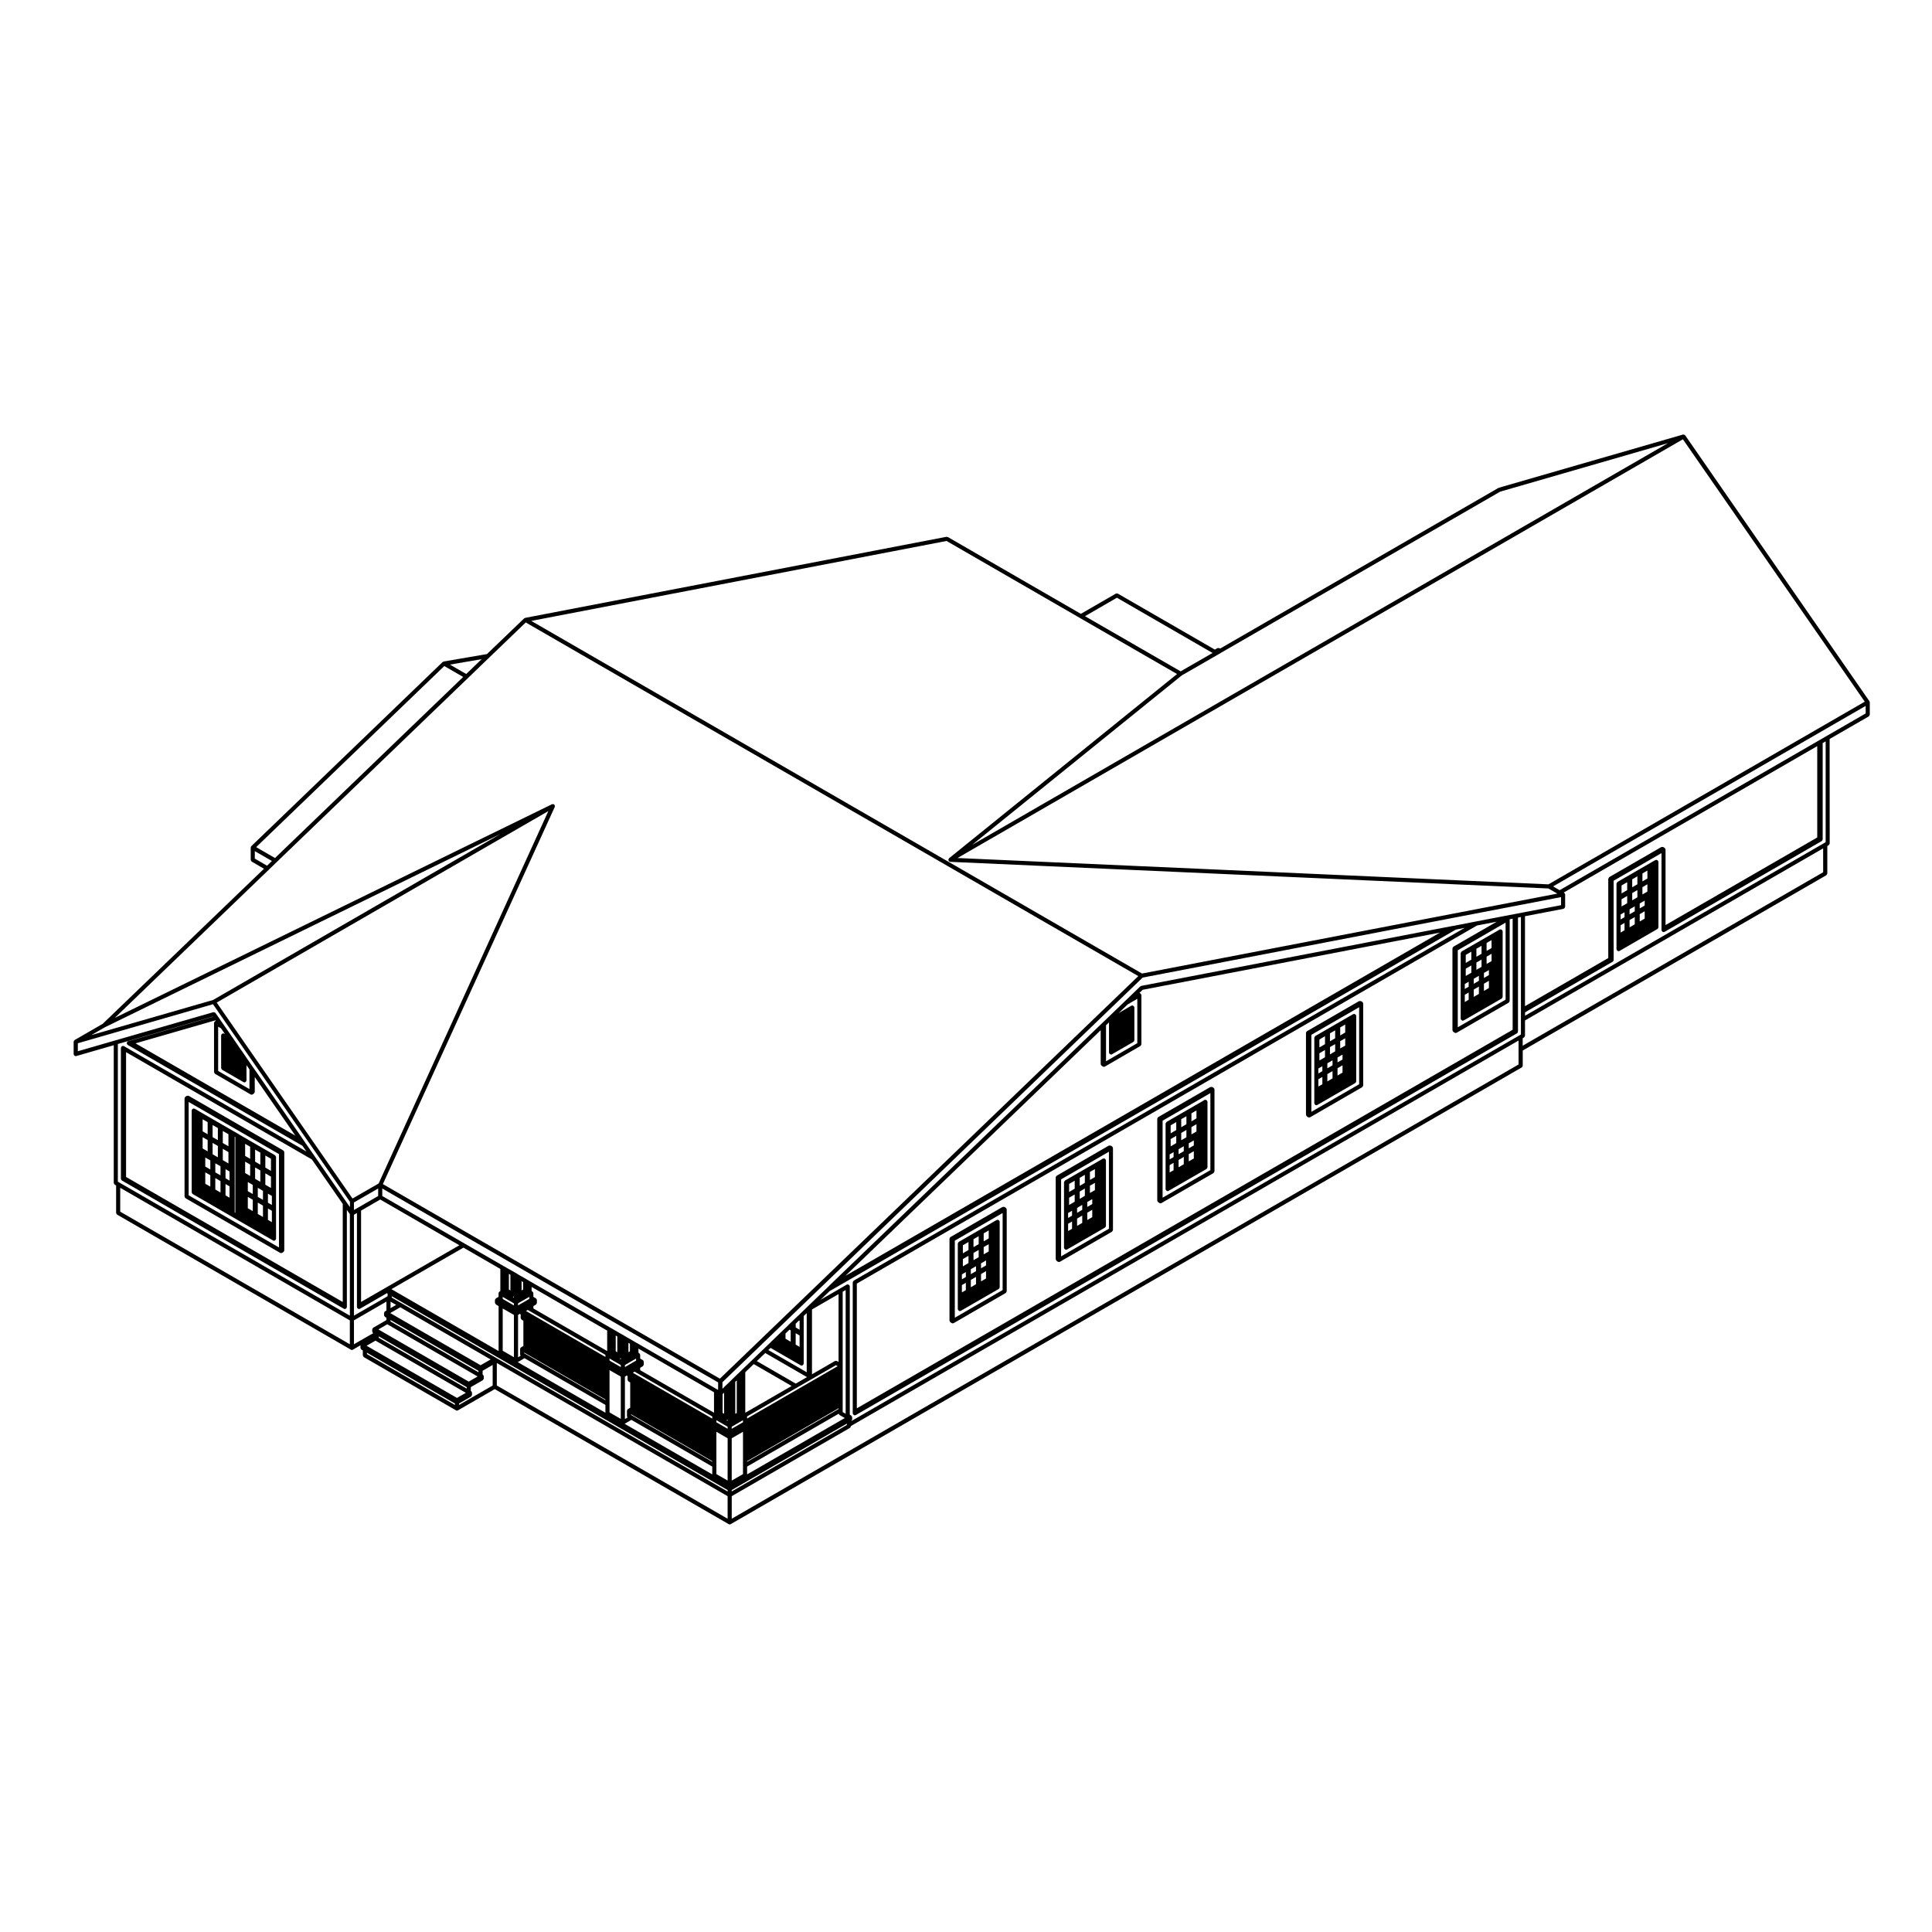 <?xml version="1.0" encoding="UTF-8"?>
<!-- Uploaded to: ICON Repo, www.svgrepo.com, Generator: ICON Repo Mixer Tools -->
<svg fill="#000000" width="800px" height="800px" version="1.1" viewBox="144 144 512 512" xmlns="http://www.w3.org/2000/svg">
 <g>
  <path d="m438.9 448.08c-0.012-0.02 0-0.051-0.012-0.082-0.016-0.02-0.039-0.02-0.059-0.039-0.031-0.039-0.051-0.059-0.09-0.102-0.02-0.012-0.02-0.039-0.047-0.051l-0.316-0.195c-0.02-0.012-0.051 0-0.082-0.012-0.07-0.031-0.125-0.031-0.203-0.031-0.066 0-0.121 0-0.188 0.031-0.023 0.012-0.055-0.012-0.086 0.012l-13.754 7.949c-0.023 0.012-0.023 0.039-0.047 0.051-0.035 0.031-0.066 0.059-0.098 0.09-0.016 0.031-0.047 0.031-0.055 0.051-0.016 0.031-0.004 0.051-0.016 0.082-0.02 0.039-0.031 0.082-0.039 0.125 0 0.031-0.031 0.051-0.031 0.082v21.668c0 0.031 0.023 0.039 0.031 0.07 0.012 0.07 0.039 0.117 0.082 0.188 0.031 0.059 0.066 0.117 0.117 0.156 0.02 0.02 0.02 0.039 0.039 0.059l0.312 0.188c0.09 0.051 0.188 0.082 0.289 0.082 0.09 0 0.18-0.031 0.266-0.082l13.766-7.949c0.02-0.02 0.02-0.039 0.039-0.059 0.059-0.039 0.09-0.102 0.125-0.156 0.035-0.07 0.066-0.117 0.074-0.188 0.004-0.02 0.031-0.039 0.031-0.059v-21.68c0-0.02-0.023-0.039-0.023-0.059 0.004-0.051-0.008-0.09-0.027-0.141zm-1.023 21.547-12.676 7.32v-20.41l12.676-7.32z"/>
  <path d="m426.05 474.91c0.012 0.031 0.039 0.02 0.051 0.039 0.102 0.137 0.238 0.238 0.418 0.238 0.098 0 0.188-0.02 0.273-0.07l10.02-5.785c0.023-0.02 0.047-0.051 0.07-0.07 0.023-0.02 0.047-0.039 0.066-0.07 0.023-0.031 0.059-0.039 0.074-0.07 0.016-0.02 0-0.051 0.012-0.07 0.016-0.039 0.023-0.082 0.031-0.125 0.004-0.031 0.023-0.039 0.023-0.07v-17.336c0-0.051-0.039-0.082-0.051-0.125-0.016-0.051 0-0.102-0.02-0.145-0.016-0.02-0.047-0.02-0.059-0.039-0.051-0.059-0.102-0.09-0.16-0.117-0.066-0.039-0.109-0.082-0.18-0.09-0.023 0-0.047-0.02-0.07-0.02-0.051 0-0.09 0.039-0.133 0.051-0.051 0.02-0.102 0-0.141 0.02l-0.312 0.188-0.16 0.09c-0.004 0-0.004 0-0.012 0.012h-0.012l-0.172 0.102c-0.004 0-0.004 0.012-0.004 0.012h-0.016l-0.082 0.051-0.105 0.059h-0.004l-0.262 0.156-0.09 0.039c-0.012 0-0.012 0.012-0.016 0.012-0.004 0.012-0.016 0-0.016 0.012l-8.758 5.059c-0.02 0.02-0.023 0.051-0.047 0.059-0.059 0.051-0.09 0.102-0.121 0.156-0.035 0.07-0.07 0.117-0.082 0.188 0 0.031-0.031 0.051-0.031 0.07v17.34c0 0.051 0.039 0.09 0.055 0.137 0.012 0.031-0.012 0.078 0.02 0.117zm6.793-20.34 1.32-0.754v2.117l-1.32 0.766zm0 3.644 1.32-0.746v1.727c0 0.012 0.004 0.012 0.012 0.02-0.004 0.012-0.012 0.012-0.012 0.02 0 0.012 0.004 0.012 0.012 0.02-0.004 0.012-0.012 0.012-0.012 0.02v0.125l-1.32 0.746zm-0.707 4.328 1.324-0.766v1.32l-1.324 0.754zm0 2.836 1.324-0.766v1.949l-1.324 0.754zm-1.996-9.242 1.359-0.797v2.125l-1.359 0.785zm0 3.629 1.359-0.785v1.93l-1.359 0.797zm-0.703 4.344 1.367-0.797v1.309l-1.367 0.785zm0 2.832 1.367-0.797v1.941l-1.367 0.785zm-2.109-9.191 1.48-0.848v2.117l-1.48 0.855zm0 3.652 1.48-0.855v1.918l-1.48 0.867zm-0.266 4.051 1.043-0.59v1.309l-1.043 0.598zm0 2.856 1.043-0.598v1.93l-1.043 0.598z"/>
  <path d="m410.73 464.32c-0.012-0.031 0-0.051-0.012-0.07-0.016-0.02-0.039-0.02-0.059-0.051-0.031-0.039-0.059-0.059-0.102-0.102-0.02-0.012-0.023-0.051-0.051-0.059l-0.312-0.176c-0.02-0.012-0.051 0-0.07-0.012-0.07-0.02-0.125-0.02-0.195-0.02-0.07 0-0.137 0-0.203 0.031-0.023 0.012-0.047-0.012-0.07 0.012l-13.766 7.949c-0.02 0.012-0.02 0.039-0.039 0.059-0.039 0.02-0.07 0.051-0.102 0.102-0.02 0.02-0.051 0.02-0.066 0.051-0.012 0.02 0 0.039-0.004 0.07-0.016 0.039-0.02 0.082-0.031 0.125 0 0.02-0.023 0.039-0.023 0.059v21.668c0 0.031 0.02 0.051 0.023 0.07 0.012 0.07 0.039 0.125 0.082 0.188 0.031 0.07 0.059 0.117 0.117 0.168 0.02 0.012 0.02 0.039 0.047 0.051l0.316 0.195c0.086 0.051 0.188 0.07 0.281 0.07 0.098 0 0.188-0.02 0.273-0.07l13.758-7.969c0.02-0.012 0.02-0.039 0.039-0.059 0.059-0.039 0.09-0.09 0.125-0.156 0.035-0.059 0.066-0.105 0.074-0.188 0.004-0.02 0.031-0.039 0.031-0.059v-21.668c0-0.031-0.023-0.051-0.031-0.082 0-0.051-0.012-0.082-0.031-0.129zm-1.023 21.559-12.672 7.332v-20.43l12.672-7.32z"/>
  <path d="m397.9 491.17c0.012 0.02 0.039 0.012 0.051 0.031 0.102 0.137 0.238 0.246 0.418 0.246 0.098 0 0.188-0.031 0.277-0.082l10.016-5.773c0.02-0.012 0.02-0.039 0.039-0.051 0.047-0.039 0.07-0.07 0.105-0.105 0.012-0.02 0.035-0.02 0.047-0.031 0.016-0.031 0-0.051 0.012-0.082 0.023-0.051 0.035-0.082 0.039-0.137 0.004-0.02 0.023-0.039 0.023-0.07v-17.336c0-0.039-0.039-0.082-0.051-0.125-0.012-0.039 0.012-0.09-0.02-0.137-0.012-0.02-0.039-0.02-0.059-0.039-0.039-0.059-0.102-0.09-0.16-0.125-0.059-0.035-0.109-0.07-0.176-0.082-0.023 0-0.047-0.031-0.074-0.031-0.051 0-0.082 0.039-0.125 0.059-0.051 0-0.098-0.012-0.137 0.012l-0.5 0.281h-0.012c0 0.012-0.004 0-0.004 0l-0.16 0.102h-0.004l-0.098 0.059v0.012l-0.102 0.059-0.277 0.145v0.012l-0.105 0.059-8.766 5.059c-0.02 0.012-0.023 0.039-0.047 0.051-0.055 0.051-0.09 0.102-0.121 0.168-0.035 0.059-0.066 0.105-0.082 0.188 0 0.02-0.023 0.039-0.023 0.07v17.32c0 0.051 0.039 0.09 0.055 0.137 0.008 0.039-0.012 0.09 0.02 0.141zm6.785-20.328 1.336-0.766v2.117l-1.336 0.777zm0 3.648 1.336-0.766v1.723h0.004l-0.004 0.012v0.031c0 0.012 0.004 0.02 0.004 0.02 0 0.012-0.004 0.02-0.004 0.031v0.105l-1.336 0.766zm-0.703 4.312 1.324-0.777v1.328l-1.324 0.754zm0 2.84 1.324-0.777v1.949l-1.324 0.77zm-1.996-9.25 1.375-0.785v2.106l-1.375 0.797zm0 3.644 1.375-0.785v1.918l-1.375 0.797zm-0.707 4.324 1.375-0.805v1.32l-1.375 0.785zm0 2.828 1.375-0.797v1.941l-1.375 0.805zm-2.109-9.176 1.492-0.867v2.125l-1.492 0.867zm0 3.644 1.492-0.855v1.918l-1.492 0.875zm-0.258 4.066 1.047-0.609v1.32l-1.047 0.598zm0 2.84 1.047-0.598v1.93l-1.047 0.598z"/>
  <path d="m505.21 409.78c-0.012-0.02 0.012-0.051-0.012-0.082-0.012-0.02-0.039-0.02-0.059-0.039-0.023-0.039-0.051-0.07-0.09-0.102-0.016-0.012-0.02-0.039-0.039-0.059l-0.301-0.176c-0.023-0.02-0.055-0.012-0.086-0.02-0.07-0.02-0.121-0.02-0.195-0.02-0.07 0-0.125 0-0.195 0.02-0.031 0.012-0.051-0.012-0.082 0.012l-13.766 7.949c-0.023 0.012-0.031 0.039-0.047 0.059-0.047 0.031-0.066 0.059-0.102 0.102-0.016 0.012-0.047 0.012-0.055 0.039-0.02 0.02 0 0.051-0.012 0.07-0.02 0.051-0.035 0.082-0.039 0.137 0 0.031-0.031 0.039-0.031 0.07v21.668c0 0.031 0.023 0.039 0.031 0.07 0.004 0.07 0.039 0.125 0.074 0.188 0.035 0.059 0.066 0.117 0.121 0.156 0.02 0.02 0.02 0.051 0.039 0.059l0.312 0.188c0.09 0.051 0.188 0.082 0.277 0.082 0.102 0 0.188-0.031 0.277-0.082l13.754-7.949c0.02-0.012 0.023-0.039 0.047-0.059 0.055-0.039 0.09-0.102 0.121-0.156 0.031-0.055 0.07-0.117 0.082-0.188 0-0.02 0.031-0.039 0.031-0.07l-0.004-21.672c0-0.031-0.031-0.039-0.031-0.07 0.012-0.043-0.004-0.074-0.023-0.125zm-1.023 21.562-12.664 7.309v-20.418l12.664-7.309z"/>
  <path d="m492.37 436.62c0.012 0.02 0.039 0.012 0.055 0.031 0.102 0.137 0.238 0.246 0.414 0.246 0.102 0 0.188-0.031 0.277-0.082l10.016-5.785c0.02-0.012 0.02-0.039 0.047-0.051 0.047-0.039 0.074-0.082 0.105-0.117 0.012-0.02 0.039-0.02 0.051-0.039 0.016-0.02 0-0.039 0.012-0.07 0.02-0.039 0.031-0.082 0.039-0.125 0-0.02 0.023-0.039 0.023-0.07v-17.336c0-0.051-0.039-0.09-0.059-0.125-0.004-0.051 0.012-0.102-0.016-0.145-0.016-0.02-0.039-0.02-0.059-0.039-0.047-0.059-0.102-0.082-0.156-0.125-0.07-0.039-0.117-0.059-0.191-0.07-0.023-0.012-0.035-0.031-0.066-0.031-0.051 0-0.086 0.039-0.133 0.059-0.047 0.012-0.098-0.012-0.141 0.02l-0.488 0.293-0.125 0.07-0.035 0.02c-0.023 0-0.023 0.031-0.047 0.039-0.023 0.012-0.051 0-0.074 0.012l-0.105 0.07-0.258 0.137c-0.004 0.012-0.004 0.012-0.012 0.02h-0.02l-0.105 0.07-8.734 5.047c-0.023 0.012-0.031 0.039-0.051 0.051-0.055 0.051-0.09 0.102-0.117 0.168-0.039 0.059-0.07 0.105-0.082 0.188-0.004 0.02-0.031 0.039-0.031 0.059v17.34c0 0.051 0.039 0.09 0.055 0.137 0.004 0.035-0.012 0.086 0.012 0.137zm6.797-20.344 1.328-0.766v2.117l-1.328 0.777zm0 3.652 1.328-0.777v1.734l0.004 0.012c-0.004 0.012-0.004 0.012-0.004 0.02v0.012c0 0.012 0.012 0.02 0.012 0.031 0 0.02-0.012 0.02-0.012 0.031v0.105l-1.328 0.754zm-0.711 4.316 1.328-0.777v1.309l-1.328 0.766zm0 2.84 1.328-0.766v1.93l-1.328 0.777zm-2-9.242 1.375-0.797v2.117l-1.375 0.785zm0 3.644 1.375-0.785v1.918l-1.375 0.805zm-0.695 4.305 1.375-0.797v1.32l-1.375 0.805zm0 2.848 1.375-0.785v1.93l-1.375 0.797zm-2.106-9.164 1.484-0.867v2.106l-1.484 0.867zm0 3.644 1.484-0.867v1.93l-1.484 0.855zm-0.273 4.043 1.059-0.609v1.32l-1.059 0.609zm0 2.844 1.059-0.598v1.93l-1.059 0.598z"/>
  <path d="m465.8 432.54c-0.012-0.031 0.004-0.051-0.012-0.07-0.016-0.031-0.047-0.031-0.059-0.051-0.023-0.039-0.055-0.07-0.098-0.102-0.02-0.012-0.02-0.039-0.051-0.059l-0.301-0.176c-0.023-0.012-0.051 0-0.074 0-0.066-0.031-0.121-0.031-0.195-0.031-0.082 0-0.133-0.012-0.207 0.031-0.02 0-0.051-0.012-0.07 0l-13.77 7.941c-0.023 0.02-0.023 0.051-0.047 0.059-0.039 0.031-0.07 0.059-0.102 0.105-0.02 0.02-0.051 0.02-0.059 0.039-0.016 0.031 0 0.051-0.012 0.07-0.02 0.051-0.031 0.082-0.035 0.125-0.004 0.031-0.023 0.039-0.023 0.07v21.668c0 0.031 0.02 0.051 0.031 0.082 0.012 0.07 0.039 0.117 0.074 0.176 0.039 0.07 0.074 0.117 0.125 0.168 0.023 0.012 0.023 0.039 0.051 0.051l0.316 0.176c0.086 0.051 0.172 0.07 0.262 0.07 0.098 0 0.191-0.02 0.273-0.07l13.754-7.93c0.031-0.02 0.031-0.051 0.051-0.059 0.051-0.051 0.086-0.102 0.117-0.156 0.039-0.07 0.07-0.117 0.082-0.188 0-0.031 0.031-0.039 0.031-0.07v-21.68c0-0.031-0.031-0.039-0.031-0.07-0.004-0.039-0.008-0.082-0.023-0.121zm-1.035 21.559-12.664 7.301v-20.41l12.664-7.309z"/>
  <path d="m452.95 459.38c0.016 0.02 0.047 0.012 0.055 0.031 0.102 0.137 0.238 0.246 0.422 0.246 0.09 0 0.188-0.031 0.266-0.082l10.016-5.773c0.02-0.012 0.023-0.039 0.047-0.059 0.047-0.031 0.074-0.059 0.105-0.105 0.012-0.012 0.039-0.012 0.051-0.031 0.016-0.02 0-0.051 0.012-0.07 0.02-0.051 0.035-0.09 0.039-0.137 0-0.02 0.031-0.039 0.031-0.07v-17.355c0-0.051-0.047-0.09-0.059-0.137-0.012-0.051 0.004-0.09-0.02-0.137-0.012-0.02-0.039-0.02-0.055-0.039-0.047-0.07-0.102-0.09-0.16-0.125-0.066-0.031-0.117-0.07-0.188-0.082-0.02 0-0.039-0.02-0.059-0.02-0.059 0-0.09 0.039-0.137 0.059-0.051 0.012-0.102-0.012-0.145 0.012l-0.312 0.188c0 0.012 0 0.012-0.004 0.02h-0.016l-0.137 0.102-0.172 0.09-0.082 0.039c-0.016 0.012-0.012 0.02-0.023 0.031-0.012 0.012-0.031 0-0.039 0.012l-0.102 0.059-0.246 0.145h-0.004-0.004l-0.102 0.059-8.766 5.059c-0.023 0.02-0.023 0.051-0.051 0.059-0.055 0.051-0.082 0.102-0.117 0.168-0.039 0.059-0.07 0.105-0.082 0.176 0 0.031-0.023 0.039-0.023 0.07v17.34c0 0.051 0.039 0.09 0.055 0.125 0 0.039-0.02 0.086 0.004 0.137zm6.789-20.34 1.336-0.754v2.098l-1.336 0.785zm0 3.652 1.336-0.766v1.746 0.012 0.012c0 0.012 0.012 0.012 0.012 0.031 0 0.012-0.012 0.012-0.012 0.02v0.117l-1.336 0.766zm-0.703 4.297 1.34-0.766v1.328l-1.34 0.766zm0 2.859 1.34-0.766v1.918l-1.34 0.777zm-2-9.25 1.375-0.785v2.117l-1.375 0.797zm0 3.648 1.375-0.797v1.941l-1.375 0.785zm-0.695 4.312 1.375-0.797v1.32l-1.375 0.789zm0 2.84 1.375-0.797v1.941l-1.375 0.797zm-2.106-9.168 1.484-0.867v2.117l-1.484 0.867zm0 3.637 1.484-0.855v1.918l-1.484 0.867zm-0.266 4.066 1.043-0.609v1.32l-1.043 0.598zm0 2.836 1.043-0.598v1.941l-0.125 0.082-0.918 0.523z"/>
  <path d="m531.17 414.21c0.012 0.02 0.039 0.02 0.055 0.031 0.102 0.137 0.238 0.246 0.418 0.246 0.098 0 0.188-0.02 0.273-0.07l10.016-5.773c0.02-0.012 0.02-0.039 0.047-0.059 0.039-0.031 0.066-0.059 0.102-0.102 0.016-0.02 0.035-0.012 0.055-0.031 0.012-0.02 0-0.051 0.004-0.082 0.023-0.051 0.035-0.082 0.047-0.137 0-0.02 0.031-0.039 0.031-0.07v-17.352c0-0.051-0.051-0.082-0.059-0.125-0.012-0.047 0.012-0.098-0.016-0.137-0.016-0.02-0.047-0.023-0.059-0.047-0.047-0.059-0.102-0.09-0.16-0.125-0.066-0.035-0.105-0.066-0.176-0.074-0.031 0-0.051-0.023-0.074-0.023-0.055 0-0.086 0.035-0.133 0.051-0.047 0.012-0.09-0.004-0.133 0.016l-0.312 0.176c-0.004 0.004-0.004 0.012-0.012 0.016h-0.016l-0.156 0.102-0.168 0.09v0.004l-0.082 0.039c-0.012 0-0.004 0.02-0.02 0.023-0.012 0.012-0.031 0-0.035 0.012l-0.105 0.066-0.246 0.141-0.098 0.051c-0.004 0-0.004 0.012-0.012 0.016-0.004 0.004-0.016 0-0.016 0.004l-8.758 5.047c-0.023 0.016-0.023 0.047-0.051 0.059-0.059 0.047-0.086 0.102-0.121 0.16-0.035 0.059-0.066 0.105-0.074 0.18-0.004 0.031-0.031 0.039-0.031 0.07v17.348c0 0.051 0.039 0.082 0.055 0.125 0.02 0.051-0.008 0.098 0.02 0.137zm6.793-20.324 1.32-0.762v2.121l-1.32 0.754zm0 3.644 1.32-0.762v1.715 0.004 0.016c0 0.012 0 0.016 0.004 0.02 0 0-0.004 0.012-0.004 0.02v0.016 0.016 0.125l-1.32 0.754zm-0.703 4.309 1.316-0.762v1.336l-1.316 0.754zm0 2.852 1.316-0.766v1.914l-1.316 0.766zm-2-9.258 1.367-0.785v2.117l-1.367 0.789zm0 3.652 1.367-0.785v1.93l-1.367 0.781zm-0.699 4.305 1.359-0.789v1.324l-1.359 0.797zm0 2.852 1.359-0.785v1.941l-1.359 0.785zm-2.121-9.18 1.48-0.855v2.106l-1.48 0.871zm0 3.652 1.48-0.863v1.926l-1.48 0.867zm-0.254 4.055 1.031-0.598v1.316l-1.031 0.598zm0 2.852 1.031-0.598v1.918l-1.031 0.609z"/>
  <path d="m193.01 461.34c0.039 0.059 0.066 0.105 0.125 0.156 0.02 0.02 0.02 0.039 0.047 0.059l25.023 14.445c0.086 0.059 0.18 0.082 0.273 0.082 0.09 0 0.18-0.02 0.262-0.07l0.316-0.176c0.023-0.02 0.023-0.039 0.047-0.059 0.047-0.039 0.082-0.07 0.109-0.117 0.012-0.031 0.039-0.02 0.051-0.039 0.016-0.012 0-0.039 0.012-0.059 0.016-0.039 0.023-0.082 0.031-0.125 0.004-0.031 0.031-0.039 0.031-0.082v-26.008c0-0.031-0.023-0.039-0.031-0.07-0.004-0.051-0.02-0.09-0.035-0.137-0.012-0.02 0.004-0.051-0.012-0.07-0.012-0.02-0.039-0.02-0.055-0.039-0.031-0.039-0.055-0.07-0.102-0.102-0.016-0.012-0.02-0.039-0.047-0.059l-25.016-14.445c-0.023-0.012-0.055 0-0.074-0.012-0.066-0.031-0.125-0.031-0.203-0.031-0.074 0-0.137 0-0.207 0.039-0.02 0.012-0.047-0.012-0.07 0.012l-0.312 0.176c-0.02 0.02-0.02 0.039-0.039 0.059-0.039 0.031-0.066 0.059-0.098 0.102-0.016 0.02-0.047 0.02-0.055 0.039-0.016 0.031 0 0.059-0.012 0.082-0.02 0.039-0.031 0.082-0.031 0.125-0.004 0.031-0.031 0.039-0.031 0.07v25.996c0 0.031 0.023 0.039 0.031 0.07 0 0.066 0.035 0.117 0.07 0.188zm0.984-25.312 23.938 13.816v24.746l-23.938-13.824z"/>
  <path d="m639.43 329.86s-0.012-0.012-0.02-0.016v-0.023l-48.809-70.441c-0.031-0.035-0.07-0.035-0.105-0.066-0.047-0.047-0.086-0.086-0.137-0.105-0.035-0.016-0.059-0.035-0.09-0.047-0.051-0.012-0.09 0.016-0.137 0.016s-0.086-0.023-0.125-0.016l-48.809 14.098c-0.023 0.012-0.035 0.039-0.059 0.047-0.02 0.012-0.039-0.004-0.066 0.012l-73.727 42.562-0.195-0.109c-0.02-0.016-0.051 0-0.07-0.012-0.07-0.031-0.125-0.023-0.195-0.031-0.07 0-0.137 0-0.203 0.031-0.023 0.012-0.047-0.004-0.07 0.012l-0.664 0.379-25.695-14.828c-0.02-0.016-0.051 0-0.07-0.016-0.07-0.023-0.125-0.023-0.203-0.023-0.074 0-0.137 0-0.203 0.023-0.023 0.016-0.051 0-0.07 0.016l-9.273 5.352-35.195-20.324c-0.004-0.004-0.012-0.012-0.016-0.012l-0.023-0.016c-0.051-0.031-0.102-0.012-0.16-0.02-0.07-0.02-0.133-0.066-0.211-0.047l-111.68 21.492c-0.004 0-0.004 0.016-0.016 0.016-0.051 0.012-0.086 0.055-0.125 0.082-0.039 0.023-0.098 0.016-0.125 0.051l-9.836 9.441-11.477 1.969c-0.012 0-0.012 0.012-0.02 0.016-0.055 0.012-0.09 0.055-0.137 0.082-0.039 0.023-0.098 0.016-0.125 0.051l-50.68 48.777v0.004c-0.02 0.016-0.016 0.051-0.035 0.07-0.016 0.023-0.047 0.023-0.059 0.051-0.023 0.039-0.004 0.09-0.016 0.133-0.012 0.039-0.055 0.082-0.055 0.133v3.246c0 0.023 0.02 0.039 0.023 0.066 0.012 0.07 0.039 0.121 0.074 0.18 0.035 0.07 0.066 0.117 0.121 0.16 0.016 0.016 0.02 0.047 0.047 0.059l3.25 1.891-42.734 41.094-7.441 4.301c-0.02 0.012-0.02 0.039-0.039 0.051-0.047 0.039-0.07 0.07-0.102 0.105s-0.051 0.07-0.07 0.117c-0.016 0.039-0.02 0.082-0.031 0.117 0 0.031-0.023 0.051-0.023 0.082v3.25c0 0.031 0.023 0.051 0.031 0.07 0.004 0.031-0.016 0.051-0.004 0.082 0.016 0.059 0.066 0.102 0.102 0.145 0.023 0.039 0.035 0.082 0.07 0.102 0.102 0.09 0.211 0.145 0.348 0.145 0.051 0 0.105 0 0.152-0.02l9.93-2.871v36.496c0 0.031 0.023 0.051 0.031 0.07 0.012 0.082 0.039 0.125 0.074 0.188 0.039 0.07 0.07 0.117 0.125 0.156 0.02 0.012 0.02 0.051 0.047 0.059l0.352 0.195v7.269c0 0.02 0.023 0.039 0.023 0.07 0.012 0.07 0.047 0.117 0.082 0.176 0.035 0.07 0.066 0.117 0.121 0.168 0.016 0.012 0.02 0.039 0.039 0.051l61.945 35.781c0.086 0.051 0.18 0.082 0.273 0.082 0.09 0 0.188-0.031 0.273-0.082l2.004-1.16c-0.004 0.02 0.012 0.051 0.012 0.082-0.004 0.02-0.023 0.039-0.023 0.059v0.551c0 0.031 0.023 0.051 0.031 0.082 0.012 0.07 0.039 0.117 0.074 0.176s0.066 0.117 0.121 0.156c0.02 0.02 0.023 0.051 0.051 0.059l0.352 0.195v1.309c0 0.031 0.023 0.039 0.031 0.07 0.012 0.07 0.039 0.117 0.074 0.188 0.035 0.059 0.066 0.105 0.121 0.156 0.02 0.02 0.02 0.039 0.047 0.059l24.41 14.09c0.086 0.051 0.176 0.082 0.273 0.082 0.098 0 0.188-0.031 0.277-0.082l9.734-5.617 61.988 35.781c0.086 0.059 0.176 0.082 0.273 0.082s0.188-0.02 0.277-0.082l209.61-121.02c0.031-0.012 0.031-0.039 0.051-0.059 0.059-0.039 0.09-0.09 0.121-0.156 0.035-0.059 0.07-0.105 0.074-0.188 0.004-0.02 0.031-0.039 0.031-0.059v-4.027l80.438-46.445c0.023-0.012 0.023-0.047 0.047-0.051 0.059-0.051 0.09-0.105 0.121-0.168 0.035-0.059 0.066-0.105 0.074-0.18 0.012-0.023 0.035-0.047 0.035-0.07v-7.273l0.359-0.215c0.023-0.012 0.023-0.039 0.051-0.059 0.051-0.039 0.082-0.09 0.117-0.156 0.035-0.066 0.07-0.105 0.074-0.188 0.004-0.02 0.031-0.039 0.031-0.066l-0.02-27.691 10.367-5.981c0.02-0.016 0.023-0.047 0.039-0.055 0.059-0.051 0.09-0.105 0.125-0.16 0.035-0.066 0.07-0.109 0.082-0.18 0-0.031 0.031-0.047 0.031-0.074v-3.258c0-0.051-0.047-0.086-0.059-0.133-0.02-0.051 0-0.102-0.027-0.141zm-1.25 0.094-83.824 48.406-156.61-6.977 192.24-110.97zm-171.49-12.434 0.938-0.555 73.938-42.676 44.457-12.844-184.41 106.46 55.57-44.914zm-26.699-15.117 25.352 14.641-8.465 4.871-25.344-14.621zm-45.148-15.043 35.336 20.402 25.75 14.863-60.402 48.805c-0.047 0.039-0.047 0.102-0.082 0.141-0.039 0.066-0.086 0.117-0.102 0.188-0.004 0.02-0.016 0.035-0.016 0.055 0 0.012-0.004 0.012-0.004 0.016 0 0.055 0.039 0.098 0.051 0.141 0.016 0.055-0.004 0.105 0.02 0.152 0.004 0.016 0.023 0.012 0.035 0.02 0.004 0.016 0 0.035 0.012 0.055 0.004 0.004 0.016 0.004 0.016 0.004 0.102 0.109 0.227 0.188 0.387 0.195l158.49 7.055 2.371 1.367-110.06 21.176-161.86-93.449zm-123.2 31.324-4.09 3.93-4.324-2.488zm-9.902 1.828 5.004 2.883-49.867 47.988-4.992-2.883zm-50.215 51.023v-1.977l4.535 2.613-1.289 1.246zm3.703 2.957 2.102-2.035 50.688-48.77 5.656-5.445 9.652-9.285 162.33 93.719-110.88 106.68-89.309-51.559 45.543-99.941c0.004-0.012 0-0.02 0-0.023 0.004-0.02 0.012-0.031 0.016-0.047 0.016-0.059-0.004-0.117-0.012-0.176 0-0.07 0.012-0.133-0.016-0.188 0-0.016 0.004-0.023 0-0.035 0 0-0.012-0.004-0.012-0.012-0.004-0.004 0-0.016-0.004-0.02-0.023-0.055-0.09-0.059-0.133-0.105-0.039-0.039-0.059-0.098-0.109-0.117-0.012-0.012-0.02 0-0.031 0-0.016-0.012-0.023-0.016-0.039-0.02-0.059-0.02-0.109 0.004-0.176 0.004-0.066 0.004-0.125-0.012-0.191 0.016-0.012 0.004-0.016 0-0.023 0l-115.84 56.602zm97.34 129.54v0.539l-2.961 1.715v-0.539zm-2.727 0.051v-0.059c0.02 0 0.039 0.02 0.066 0.02zm0.699-1.754v-2.457l0.395 0.227v2.004zm-0.406 6.172c0.012 0.031 0.035 0.051 0.051 0.07 0.035 0.07 0.066 0.117 0.125 0.168v0.906c0 0.031 0.023 0.051 0.031 0.07 0.012 0.082 0.039 0.125 0.074 0.188 0.039 0.07 0.066 0.117 0.125 0.168 0.02 0.012 0.02 0.039 0.047 0.051l0.422 0.238v6.711c-0.02 0.012-0.023 0.031-0.039 0.039-0.023 0.012-0.051 0-0.074 0.012l-0.48 0.289c-0.02 0.012-0.02 0.031-0.039 0.051-0.039 0.031-0.066 0.059-0.098 0.102-0.02 0.02-0.047 0.02-0.059 0.051-0.012 0.02 0 0.039-0.012 0.07-0.016 0.051-0.023 0.082-0.035 0.125 0 0.031-0.023 0.039-0.023 0.07v1.438c0 0.031 0.023 0.051 0.031 0.07 0.012 0.082 0.039 0.125 0.082 0.188 0.012 0.031 0.012 0.051 0.023 0.082l-0.68 0.395v-11.234zm1.188 11.777 21.434 12.379v2.074l-23.227-13.41zm0.273-1.102c-0.004 0-0.004 0 0 0l-0.352-0.195v-0.176l21.52 12.418v0.176zm0.109-11.391 0.484-0.289 0.645 0.395h0.012l19.926 11.492c0 0.02-0.012 0.031-0.012 0.039v0.523zm1.953-0.672v-0.641l0.676-0.395c0.023-0.008 0.023-0.035 0.043-0.059 0.059-0.039 0.09-0.102 0.121-0.156 0.035-0.059 0.07-0.117 0.082-0.188 0-0.031 0.023-0.039 0.023-0.07v-0.719c0-0.02-0.023-0.039-0.023-0.059-0.004-0.059-0.016-0.09-0.035-0.137-0.012-0.031 0-0.051-0.012-0.082-0.016-0.02-0.039-0.02-0.059-0.039-0.031-0.039-0.055-0.07-0.098-0.09-0.02-0.016-0.02-0.047-0.047-0.051l-0.676-0.395v-0.953c0-0.02-0.023-0.039-0.023-0.07-0.004-0.039-0.016-0.082-0.035-0.125-0.004-0.02 0.004-0.051-0.004-0.082-0.016-0.02-0.047-0.02-0.059-0.039-0.031-0.039-0.055-0.059-0.098-0.102-0.02-0.012-0.02-0.039-0.047-0.051l-0.188-0.117v-1.094l20.02 11.562 0.004 5.426zm-0.727-7.113c-0.004 0-0.004 0 0 0l-0.004-0.012-0.246-0.125h-0.004l-0.684-0.402-0.23-0.137h-0.004l-1.477-0.855-0.707-0.414-0.23-0.125v-0.012l-0.926-0.523-1.5-0.875h-0.004s0-0.012-0.004-0.012l-0.223-0.125-0.938-0.527-21.105-12.191h-0.004l-0.238-0.137-0.699-0.414-0.23-0.137-1.484-0.848-0.684-0.395v-0.012l-0.23-0.137c0-0.012-0.004 0-0.004 0s0-0.012-0.004-0.012l-0.945-0.551-1.535-0.852-0.227-0.137h-0.004s0-0.012-0.004-0.012l-0.934-0.523-10.328-5.965-21.781-12.578v-1.988l89.004 51.383v1.988l-0.273-0.145h-0.004zm-7.398 4.574v-0.551l2.984 1.723v0.539zm2.984 4.242v11.211l-2.984-1.723v-11.211zm-1.344-6.719v-4.16l0.414 0.238v4.16zm1.035 1.945c0.117-0.02 0.227-0.051 0.309-0.137v0.312zm-23.941-16.367v0.551l-2.984 1.723v-0.551zm-2.742 0.062v-0.059c0.016 0.012 0.035 0.02 0.055 0.02zm0.699-1.762v-2.449l0.398 0.238v1.977zm-0.398 6.18c0.012 0.02 0.031 0.039 0.039 0.059 0.035 0.07 0.059 0.125 0.121 0.168 0 0.012 0 0.012 0.004 0.012v0.887c0 0.031 0.023 0.051 0.031 0.07 0.012 0.07 0.039 0.117 0.074 0.188 0.035 0.059 0.066 0.105 0.121 0.156 0.02 0.02 0.023 0.051 0.047 0.059l0.438 0.258v6.711c-0.02 0-0.031 0.031-0.051 0.039-0.02 0.012-0.051 0-0.07 0.012l-0.469 0.262c-0.02 0.012-0.023 0.039-0.051 0.059-0.039 0.031-0.066 0.059-0.098 0.102-0.016 0.02-0.047 0.02-0.059 0.039-0.012 0.02 0 0.051-0.004 0.07-0.02 0.051-0.031 0.09-0.035 0.125-0.004 0.031-0.023 0.051-0.023 0.082v1.438c0 0.031 0.02 0.039 0.023 0.07 0.012 0.07 0.039 0.125 0.082 0.188 0.016 0.031 0.016 0.059 0.031 0.082l-0.684 0.402v-11.211zm1.184 11.781 21.434 12.379v2.074l-23.23-13.41zm0.277-1.105-0.363-0.207v-0.176l21.52 12.43v0.176zm0.109-11.406 0.469-0.277 0.676 0.395 19.914 11.504c0 0.02-0.012 0.02-0.012 0.031v0.523zm1.961-0.664v-0.629l0.664-0.395c0.023-0.012 0.023-0.039 0.047-0.059 0.059-0.039 0.09-0.102 0.121-0.156 0.035-0.07 0.07-0.117 0.074-0.188 0.004-0.02 0.023-0.039 0.023-0.07v-0.719c0-0.031-0.023-0.051-0.023-0.07-0.004-0.051-0.016-0.09-0.035-0.125-0.012-0.031 0.004-0.051-0.012-0.07-0.012-0.031-0.047-0.031-0.059-0.051-0.031-0.039-0.055-0.07-0.102-0.102-0.02-0.02-0.02-0.039-0.039-0.059l-0.664-0.383v-0.945c0-0.031-0.02-0.039-0.023-0.059-0.004-0.059-0.02-0.09-0.035-0.137-0.012-0.031 0-0.051-0.012-0.082-0.016-0.02-0.039-0.02-0.059-0.051-0.023-0.031-0.051-0.059-0.09-0.09-0.02-0.012-0.02-0.039-0.039-0.051l-0.203-0.125v-1.094l20.02 11.574v5.422zm-8.133-2.531v-0.539l2.973 1.715v0.551zm2.973 4.238v11.211l-2.973-1.723v-11.199zm-1.332-6.727v-4.16l0.395 0.227v4.172zm1.031 1.957c0.121-0.02 0.227-0.059 0.301-0.156v0.332zm-4.68 1.641c0.004 0.07 0.039 0.117 0.074 0.176 0.035 0.059 0.066 0.117 0.121 0.156 0.02 0.02 0.023 0.051 0.051 0.059l0.676 0.395v11.914l-28.406-16.398 19.09-11.004 9.777 5.648v5.863l-0.207 0.125c-0.02 0.012-0.02 0.039-0.039 0.051-0.035 0.031-0.066 0.059-0.098 0.09-0.016 0.031-0.047 0.031-0.059 0.051-0.016 0.031 0 0.051-0.012 0.082-0.016 0.051-0.031 0.082-0.035 0.137-0.004 0.02-0.023 0.031-0.023 0.059v0.945l-0.676 0.383c-0.02 0.012-0.023 0.039-0.047 0.059-0.039 0.031-0.07 0.059-0.102 0.102-0.016 0.02-0.047 0.02-0.059 0.051-0.016 0.012 0 0.039-0.012 0.059-0.02 0.051-0.031 0.09-0.031 0.125-0.004 0.031-0.031 0.051-0.031 0.082v0.719c0.016 0.027 0.039 0.051 0.047 0.074zm-30.93 6.977 2.352-1.375 0.035 0.031h0.004l23.891 13.805-2.352 1.367zm23.398 15.293v0.383l-23.305-13.461v-0.383zm-23.465-50.652-5.356 3.098-1.062 0.609v-2.004l6.418-3.699zm0.551 0.93 20.969 12.121-26.051 15.023v-24.207zm-6.176 3.574v24.895c0 0.051 0.039 0.09 0.051 0.125 0.016 0.051-0.004 0.102 0.016 0.145 0.016 0.02 0.039 0.012 0.055 0.031 0.102 0.137 0.238 0.238 0.418 0.238 0.098 0 0.188-0.02 0.273-0.07l7.141-4.133c0.023 0.039 0.055 0.07 0.09 0.09 0.02 0.02 0.02 0.051 0.039 0.059l0.047 0.031v0.641l-0.031 0.02-8.887 5.129v-26.746zm8.906 28.73v-0.371l23.312 13.473v0.371zm-0.082-2.211 2.664-1.535 23.938 13.824-2.66 1.535zm0.082-1.309v-1.715l1.492 0.855zm-75.691-74.441 104.83-51.219-76.195 44.004-32.25 9.301zm64.902 84.012-60.852-35.137v-6.328l60.855 35.141zm0-7.582-61.125-35.297c-0.004 0-0.004-0.012-0.004-0.012l-0.352-0.195v-36.484l25.199-7.262 0.023 0.039-22.062 6.367-0.414 0.105c-0.082 0.031-0.121 0.102-0.18 0.145-0.047 0.039-0.105 0.059-0.141 0.105-0.035 0.07-0.02 0.137-0.023 0.207-0.004 0.07-0.039 0.145-0.023 0.215 0.039 0.125 0.125 0.227 0.238 0.297 0.004 0.012 0.004 0.02 0.016 0.031l46.289 26.727 1.062 1.527-48.055-27.75-0.301-0.188c-0.047-0.02-0.098 0-0.145-0.02-0.051-0.012-0.086-0.059-0.137-0.059-0.023 0-0.047 0.031-0.066 0.031-0.066 0.012-0.117 0.051-0.176 0.082-0.066 0.031-0.121 0.059-0.168 0.117-0.016 0.02-0.039 0.02-0.055 0.039-0.023 0.039-0.004 0.09-0.02 0.137-0.016 0.047-0.055 0.09-0.055 0.145v34.664c0 0.031 0.02 0.039 0.023 0.07 0.004 0.051 0.012 0.082 0.031 0.125 0.004 0.02-0.004 0.039 0.004 0.059 0.016 0.031 0.051 0.051 0.074 0.082 0.023 0.031 0.039 0.051 0.07 0.07 0.02 0.02 0.035 0.059 0.066 0.07l58.809 33.977c0.086 0.051 0.176 0.07 0.273 0.07 0.18 0 0.324-0.102 0.418-0.238 0.012-0.02 0.039-0.02 0.055-0.039 0.023-0.039 0-0.09 0.016-0.125 0.012-0.051 0.051-0.09 0.051-0.137v-0.383l-0.004-25.344 0.797 1.145v26.883zm-35.949-64.473c0.012 0.07 0.039 0.117 0.074 0.176 0.035 0.07 0.066 0.125 0.121 0.168 0.02 0.012 0.02 0.051 0.047 0.059l9.387 5.43c0.086 0.059 0.176 0.082 0.273 0.082s0.191-0.02 0.277-0.082l0.312-0.188c0.02-0.012 0.02-0.039 0.047-0.059 0.055-0.039 0.086-0.102 0.121-0.156 0.035-0.07 0.066-0.117 0.074-0.188 0-0.02 0.023-0.039 0.023-0.059l-0.004-3.953 10.762 15.539-42.359-24.457 21.195-6.109 0.09 0.125-0.203 0.125c-0.02 0.012-0.023 0.039-0.047 0.059-0.039 0.031-0.066 0.059-0.098 0.09-0.016 0.02-0.047 0.02-0.059 0.051-0.012 0.02 0 0.051-0.004 0.07-0.02 0.051-0.031 0.09-0.035 0.137 0 0.02-0.031 0.039-0.031 0.07v13c0.004 0.031 0.027 0.039 0.035 0.07zm1.879-1.082c0.004 0.059 0.02 0.09 0.039 0.137 0.004 0.02-0.004 0.051 0.004 0.07 0.012 0.02 0.039 0.02 0.051 0.039 0.031 0.039 0.059 0.07 0.102 0.102 0.02 0.02 0.02 0.051 0.047 0.059l5.621 3.25c0.086 0.051 0.176 0.082 0.273 0.082 0.18 0 0.324-0.105 0.418-0.238 0.016-0.02 0.039-0.02 0.055-0.031 0.023-0.051 0.004-0.102 0.016-0.145 0.012-0.047 0.055-0.082 0.055-0.125v-4.035l0.789 1.145v5.215l-8.297-4.812v-11.738l0.75 0.434 1.047 1.508-0.18-0.105c-0.039-0.02-0.098 0-0.141-0.02-0.047-0.012-0.082-0.051-0.137-0.051-0.023 0-0.047 0.02-0.07 0.02-0.066 0.02-0.117 0.051-0.18 0.082-0.066 0.039-0.117 0.07-0.168 0.125-0.016 0.02-0.039 0.02-0.055 0.039-0.023 0.051-0.004 0.09-0.02 0.137-0.016 0.051-0.055 0.09-0.055 0.137v8.672c0.008 0.008 0.035 0.031 0.035 0.051zm24.016 24.168 8.176 11.789v25.977l-57.422-33.133v-33.07zm10.055 12.594-0.891-1.281-8.34-12.035-2.516-3.621-0.406-0.598v-0.012l-13.133-18.965-0.004-0.012-0.312-0.434-1.883-2.715-0.07-0.105c0-0.012-0.004-0.012-0.004-0.012v-0.012l-0.328-0.473-0.441-0.641v-0.012l-0.441-0.629h-0.008l-0.457-0.641-0.418-0.629h-0.004v-0.012l-0.453-0.641-0.441-0.648-0.121-0.188-0.117-0.176h-0.004l-2.504-3.602-0.418-0.609-1.195-1.723-0.684-0.973c-0.023-0.051-0.074-0.051-0.105-0.082-0.051-0.039-0.098-0.082-0.168-0.102-0.066-0.031-0.125-0.031-0.203-0.031-0.039 0-0.082-0.02-0.125-0.012l-25.965 7.477-9.926 2.871v-2.117l35.816-10.344 36.293 52.359v1.375zm0.707-2.246-35.992-51.926 87.891-50.75-44.977 98.691zm0.383 38.621v-6.328l8.609-4.977v2.363l-0.352 0.207c-0.023 0.012-0.023 0.039-0.047 0.051-0.039 0.039-0.066 0.07-0.102 0.102-0.016 0.031-0.047 0.031-0.055 0.051-0.016 0.031 0 0.051-0.012 0.07-0.02 0.051-0.031 0.09-0.035 0.137-0.004 0.02-0.031 0.039-0.031 0.07v0.551c0 0.031 0.023 0.039 0.031 0.082 0.012 0.059 0.039 0.105 0.074 0.176 0.035 0.059 0.07 0.105 0.125 0.156 0.02 0.02 0.02 0.051 0.051 0.059l0.348 0.195v0.641c-0.012 0.012-0.023 0-0.039 0.012l-3.449 1.996c-0.02 0.012-0.023 0.051-0.047 0.059-0.039 0.031-0.066 0.059-0.102 0.102-0.012 0.02-0.047 0.02-0.055 0.039-0.012 0.031 0 0.051-0.012 0.082-0.02 0.039-0.023 0.082-0.035 0.125-0.004 0.02-0.023 0.039-0.023 0.07v0.539c0 0.02 0.023 0.039 0.031 0.07 0.012 0.07 0.039 0.117 0.074 0.188 0.035 0.059 0.066 0.105 0.125 0.145 0.004 0.012 0.012 0.031 0.02 0.039zm26.758 16.082-23.32-13.473v-0.363l23.32 13.461zm0.547-1.859-23.957-13.824 2.363-1.359 0.047 0.031 23.891 13.805zm9.465-3.289-8.918 5.144v-0.371l3.16-1.828c0.02-0.012 0.02-0.039 0.047-0.059 0.055-0.039 0.09-0.102 0.121-0.156 0.035-0.07 0.066-0.117 0.074-0.188 0.004-0.02 0.031-0.039 0.031-0.07v-0.527c0-0.031-0.023-0.051-0.031-0.082-0.004-0.051-0.016-0.082-0.035-0.125-0.008-0.027 0.004-0.055-0.008-0.078-0.016-0.02-0.047-0.02-0.059-0.039-0.031-0.039-0.059-0.07-0.102-0.102-0.02-0.02-0.023-0.051-0.051-0.07l-0.031-0.012v-1.012l3.164-1.82c0.023-0.02 0.023-0.051 0.047-0.059 0.059-0.051 0.086-0.102 0.121-0.168 0.039-0.059 0.07-0.117 0.082-0.176 0-0.031 0.023-0.039 0.023-0.07v-0.539c0-0.031-0.023-0.039-0.023-0.07-0.012-0.051-0.02-0.082-0.035-0.125-0.012-0.02 0-0.051-0.012-0.07-0.016-0.031-0.039-0.031-0.059-0.051-0.023-0.039-0.055-0.07-0.098-0.102-0.02-0.012-0.02-0.039-0.047-0.059l-0.031-0.012v-1.004l2.66-1.547v5.445zm62.254 35.305-61.168-35.309v-5.965l61.168 35.297zm0-7.219-61.121-35.277-0.312-0.188h-0.004l-25.023-14.453h-0.004l-2.543-1.465v-0.363l89.008 51.371zm0-2.894-2.984-1.715 0.004-2.309v-8.906l2.984 1.723zm0-13.727-2.984-1.723v-0.551l2.984 1.734zm-1.328-4.191v-5.012l0.383-0.363v5.586zm1.328 2.117-0.309-0.176c0.117-0.02 0.227-0.07 0.309-0.156zm209.61-98.5v4.035l-208.52 120.38v-5.977l31.328-18.098c0.02-0.012 0.023-0.039 0.047-0.051 0.055-0.051 0.086-0.102 0.121-0.168 0.035-0.059 0.066-0.105 0.074-0.176 0-0.031 0.031-0.051 0.031-0.07v-0.039l176.92-102.15zm-205.54 98.305v0.551l-2.984 1.723v-0.539zm-2.746 0.055v-0.059c0.023 0 0.047 0.02 0.07 0.031zm0.703-1.758v-8.473l0.395-0.371v8.629zm2.043 4.769v11.219l-2.984 1.715v-11.211zm27.527-2.156v0.352l-30.512 17.613v-0.363zm-12.246-15.465c0.086 0.051 0.176 0.07 0.273 0.07 0.18 0 0.316-0.105 0.418-0.246 0.012-0.012 0.039-0.012 0.051-0.031 0.023-0.039 0.004-0.09 0.016-0.137 0.016-0.051 0.055-0.082 0.055-0.125v-12.59l0.797-0.766v15.672l-10.176-5.883 0.598-0.57zm-4.012-7.039v-1.387l1.062-1.012 0.312 0.176v3.023zm3.734-0.848v3.012l-1.039-0.609v-3.012zm-1.031-2.129v-1.012l0.902-0.867 0.133 0.082v2.402zm2.996 13.152-2.977 1.723-10.324-5.965 2.238-2.144zm10.016 10.844-25.891 14.938v-2.074l24.262-14c0.004 0.039 0.055 0.082 0.082 0.125 0.035 0.059 0.066 0.117 0.125 0.156 0.02 0.02 0.02 0.051 0.039 0.059zm-0.562-1.582v-31.883l0.789-0.465v32.797zm-25.332 13.184v-0.176l24.242-14.012v0.195l-0.117 0.07zm24.242-26.461-0.418-0.246c-0.02-0.012-0.051 0-0.074-0.012-0.066-0.02-0.121-0.02-0.195-0.02-0.074 0-0.133 0-0.203 0.02-0.023 0.012-0.055 0-0.074 0.012l-6.082 3.512v-17.18l7.043-4.074v17.988zm-0.695 0.855 0.457 0.266-24.008 13.875v-0.516c0-0.012-0.016-0.02-0.016-0.039l13.191-7.617zm-11.734 5.512-12.293 7.094v-10.746l2.242-2.156zm193.26-99.707v6.559l-0.348 0.207-177.16 102.27c0.023-0.012 0.023-0.039 0.047-0.051 0.055-0.051 0.086-0.102 0.121-0.156 0.035-0.07 0.07-0.117 0.082-0.188 0.004-0.031 0.031-0.051 0.031-0.082v-0.551c0-0.031-0.023-0.039-0.031-0.07 0-0.051-0.016-0.082-0.035-0.125-0.012-0.02 0.004-0.051-0.012-0.07-0.012-0.031-0.047-0.031-0.055-0.051-0.031-0.039-0.055-0.07-0.098-0.102-0.02-0.012-0.02-0.039-0.039-0.051l-0.312-0.188c-0.012-0.012-0.031 0-0.047-0.012v-34.027c0-0.051-0.047-0.082-0.059-0.125-0.004-0.051 0.012-0.09-0.016-0.137-0.012-0.02-0.039-0.02-0.055-0.051-0.047-0.051-0.102-0.082-0.16-0.117-0.066-0.039-0.117-0.07-0.188-0.082-0.023 0-0.047-0.031-0.066-0.031-0.051 0-0.09 0.039-0.133 0.059-0.051 0.012-0.098-0.012-0.141 0.02l-1.887 1.098-5.027 2.91 2.359-2.273 165.97-95.82 2.348-0.465-161.9 93.484c-0.02 0.02-0.023 0.039-0.039 0.059-0.055 0.051-0.09 0.102-0.121 0.156-0.035 0.07-0.07 0.117-0.082 0.188 0 0.031-0.023 0.039-0.023 0.07v34.68c0 0.051 0.039 0.09 0.055 0.125 0.012 0.051-0.004 0.102 0.02 0.145 0.012 0.02 0.039 0.012 0.051 0.031 0.102 0.125 0.238 0.238 0.418 0.238 0.098 0 0.188-0.02 0.273-0.07l175.21-101.16c0.023-0.02 0.047-0.051 0.066-0.07 0.031-0.02 0.051-0.039 0.07-0.07 0.023-0.02 0.059-0.039 0.074-0.07 0.012-0.031-0.004-0.051 0.004-0.07 0.02-0.051 0.031-0.082 0.035-0.125 0.004-0.02 0.023-0.039 0.023-0.07v-30.188l0.781-0.152v24.57zm-111.34 14.453c0.012 0.051 0.02 0.09 0.039 0.137 0.012 0.02-0.004 0.051 0.012 0.07 0.012 0.02 0.039 0.02 0.051 0.031 0.031 0.039 0.055 0.082 0.102 0.105 0.02 0.02 0.02 0.051 0.039 0.059l0.316 0.188c0.09 0.051 0.188 0.082 0.281 0.082 0.09 0 0.188-0.02 0.277-0.082l9.367-5.43c0.031-0.012 0.031-0.039 0.047-0.059 0.066-0.039 0.09-0.09 0.125-0.156 0.035-0.07 0.066-0.105 0.074-0.188 0-0.02 0.031-0.039 0.031-0.07v-13c0-0.031-0.02-0.039-0.031-0.07-0.004-0.051-0.016-0.082-0.035-0.125-0.012-0.031 0.004-0.051-0.012-0.082-0.016-0.02-0.047-0.02-0.059-0.039-0.023-0.039-0.055-0.07-0.098-0.102-0.02-0.012-0.02-0.039-0.039-0.059l-0.238-0.125 0.848-0.828 78.801-15.16-157.59 90.977 67.668-65.102v8.953c-0.004 0.035 0.02 0.043 0.023 0.074zm2.215-3c0.02 0.051 0 0.09 0.02 0.137 0.012 0.02 0.039 0.012 0.055 0.031 0.102 0.137 0.238 0.238 0.418 0.238 0.102 0 0.188-0.02 0.277-0.07l5.629-3.254c0.02-0.012 0.023-0.039 0.047-0.051 0.047-0.039 0.074-0.07 0.105-0.105 0.012-0.02 0.039-0.012 0.051-0.031 0.016-0.031 0-0.051 0.012-0.082 0.02-0.039 0.035-0.082 0.039-0.125 0-0.031 0.031-0.051 0.031-0.07v-8.68c0-0.051-0.047-0.082-0.059-0.125-0.012-0.051 0.004-0.102-0.02-0.145-0.012-0.012-0.039-0.02-0.055-0.039-0.047-0.059-0.102-0.082-0.16-0.117s-0.109-0.07-0.188-0.082c-0.031 0-0.039-0.031-0.059-0.031-0.059 0-0.09 0.039-0.137 0.059-0.051 0.012-0.102-0.012-0.145 0.02l-0.273 0.168h-0.004l-0.004 0.012-0.035 0.012s0 0.012-0.004 0.012c-0.016 0.012-0.035 0-0.047 0.012l-2.961 1.723 2.371-2.281 2.559-1.484v11.75l-8.289 4.801v-9.551l0.785-0.746v7.992c-0.008 0.02 0.027 0.055 0.039 0.105zm91.258-28.184c-0.02 0.016-0.02 0.047-0.039 0.059-0.039 0.031-0.07 0.055-0.102 0.102-0.02 0.016-0.047 0.02-0.059 0.047-0.012 0.02 0 0.047-0.012 0.07-0.02 0.047-0.031 0.086-0.035 0.133-0.004 0.023-0.031 0.047-0.031 0.07v21.668c0 0.031 0.023 0.051 0.031 0.07 0.012 0.082 0.047 0.125 0.074 0.188 0.039 0.07 0.066 0.117 0.125 0.156 0.02 0.02 0.02 0.051 0.039 0.059l0.316 0.188c0.086 0.051 0.18 0.07 0.273 0.07 0.102 0 0.188-0.02 0.277-0.07l13.754-7.949c0.023-0.012 0.023-0.039 0.047-0.059 0.059-0.039 0.086-0.102 0.121-0.156 0.035-0.055 0.07-0.117 0.082-0.188 0-0.031 0.031-0.039 0.031-0.07v-21.637l0.785-0.152v29.438l-173.8 100.32v-33.055l164.37-94.906 5.215-0.996zm13.805-6.356v20.414l-12.672 7.32v-20.414zm4.508-2.676-1.867 0.363h-0.004l-0.309 0.055h-0.012l-10.172 1.953h-0.004l-5.617 1.102-0.938 0.156s0 0.004-0.012 0.004l-82.121 15.805c-0.055 0.012-0.086 0.059-0.133 0.09-0.051 0.02-0.102 0.02-0.137 0.051l-3.117 3.012-0.953 0.906-5.926 5.719h-0.004l-0.316 0.297-0.012 0.012-71.805 69.082v0.012l-0.922 0.906-5.633 5.402v0.012l-1.414 1.367-0.004 0.012-0.23 0.215c-0.004 0.012-0.012 0-0.012 0.012-0.02 0.02-0.02 0.051-0.039 0.07-0.016 0.02-0.039 0.012-0.059 0.031-0.004 0 0 0.012-0.012 0.02-0.004 0.012-0.016 0-0.02 0.012-0.004 0-0.004 0.012-0.004 0.012-0.004 0-0.004 0-0.012 0.012l-0.363 0.312h-0.004l-1.258 1.219c-0.004 0.012-0.004 0.012-0.012 0.02-0.004 0-0.012 0-0.016 0.012l-0.102 0.105-0.211 0.195-0.691 0.648c-0.016 0.02-0.012 0.051-0.023 0.059-0.016 0.02-0.039 0.012-0.051 0.031-0.004 0 0 0-0.004 0.012h-0.004l-0.168 0.176-1.41 1.352h-0.012l-0.105 0.105h-0.004l-0.223 0.215-0.004 0.012h-0.004l-1.008 0.973c-0.02 0.02-0.023 0.039-0.047 0.059-0.016 0.012-0.047 0.012-0.055 0.031-0.004 0-0.004 0.012-0.012 0.02-0.004 0.012-0.016 0.012-0.02 0.012l-0.004 0.012h-0.004l-0.711 0.691v0.012l-0.766 0.719c-0.004 0.012-0.004 0.031-0.016 0.039l-0.227 0.207c-0.004 0 0 0.012-0.004 0.012 0 0.012-0.004 0.012-0.012 0.012l-0.137 0.137-0.223 0.215-1.41 1.352-3.047 2.934-2.707 2.609h-0.004l-0.207 0.207-0.719 0.691-0.004 0.012-0.227 0.207-1.48 1.426-0.004 0.012-0.691 0.68-0.012 0.012-0.223 0.215-0.945 0.898s0 0.012-0.004 0.012h-0.004l-0.629 0.629v-1.754l111.36-107.23 110.88-21.328v2.141zm11.266-4.809c0-0.02 0.02-0.035 0.012-0.055 0 0-0.012-0.012-0.012-0.02-0.012-0.051-0.055-0.086-0.082-0.125-0.031-0.059-0.051-0.105-0.102-0.145-0.02-0.023-0.039-0.047-0.059-0.055-0.012-0.004-0.012-0.02-0.012-0.02l-0.117-0.066 67.188-38.805v24.203l-40.203 23.215v-20c0-0.031-0.023-0.047-0.031-0.07 0-0.051-0.012-0.09-0.035-0.133-0.004-0.02 0.004-0.051-0.004-0.074-0.02-0.023-0.047-0.023-0.059-0.047-0.031-0.035-0.059-0.066-0.102-0.098-0.02-0.02-0.02-0.051-0.039-0.059l-0.324-0.18c-0.02-0.02-0.051 0-0.07-0.016-0.07-0.031-0.125-0.031-0.203-0.031-0.074 0-0.133 0-0.203 0.031-0.023 0.016-0.051-0.004-0.07 0.016l-13.758 7.945c-0.023 0.016-0.023 0.039-0.047 0.059-0.059 0.047-0.086 0.102-0.117 0.156-0.039 0.066-0.07 0.117-0.082 0.188-0.004 0.023-0.031 0.039-0.031 0.066v20.992l-22.07 12.746v-23.832l10.195-1.961c0.055-0.016 0.086-0.066 0.133-0.09 0.066-0.035 0.125-0.059 0.168-0.109 0.051-0.055 0.059-0.117 0.082-0.18 0.02-0.055 0.066-0.098 0.066-0.152v-3.254c0.016-0.016-0.012-0.023-0.012-0.043zm68.387-5.867-79.629 45.973v-1.996l0.352-0.195c0.02-0.02 0.02-0.051 0.039-0.059 0.059-0.051 0.09-0.102 0.125-0.168 0.035-0.059 0.07-0.105 0.074-0.176 0.004-0.031 0.023-0.039 0.023-0.07v-4.035l79.008-45.602zm0.633-7.953-0.363 0.211v0.004l-79.27 45.762v-0.906l23.195-13.395c0.02-0.004 0.02-0.039 0.047-0.051 0.039-0.039 0.066-0.066 0.098-0.102 0.016-0.02 0.039-0.016 0.051-0.031 0.016-0.023 0-0.051 0.012-0.082 0.023-0.055 0.039-0.09 0.051-0.141 0-0.023 0.02-0.047 0.02-0.07v-4.34l-0.008-0.371v-0.016-0.172c0-0.02-0.012-0.031-0.016-0.047 0.004-0.004 0-0.012 0-0.012 0-0.023 0.016-0.035 0.016-0.055v-15.984l12.691-7.32v20.387c0 0.051 0.047 0.082 0.055 0.133 0.012 0.047-0.012 0.098 0.02 0.133 0.012 0.023 0.039 0.02 0.051 0.031 0.102 0.137 0.238 0.246 0.422 0.246 0.098 0 0.188-0.023 0.273-0.07l41.605-24.035c0.023-0.012 0.023-0.047 0.047-0.051 0.039-0.039 0.07-0.066 0.102-0.105 0.012-0.016 0.039-0.012 0.051-0.023 0.02-0.023 0-0.055 0.012-0.086 0.023-0.051 0.039-0.086 0.039-0.133 0.012-0.023 0.035-0.047 0.035-0.07v-25.512l0.789-0.457v26.73zm10.633-34.133-10.367 5.984-1.875 1.09-0.312 0.172v0.004l-68.555 39.59-1.734-1.004 82.84-47.836z"/>
  <path d="m583.41 372.12c-0.016-0.02-0.039-0.02-0.059-0.035-0.039-0.066-0.102-0.09-0.156-0.125-0.066-0.031-0.109-0.066-0.188-0.074-0.02-0.004-0.039-0.023-0.059-0.023-0.059 0-0.09 0.047-0.145 0.055-0.047 0.02-0.09-0.004-0.137 0.023l-0.293 0.176-0.191 0.105-0.012 0.004c-0.004 0.004-0.012 0-0.016 0.004l-0.141 0.086-0.051 0.031c-0.012 0-0.004 0.012-0.012 0.012-0.012 0.004-0.016 0-0.02 0.004l-0.125 0.07v0.004h-0.012l-0.266 0.152c-0.012 0.004-0.012 0.016-0.012 0.016h-0.02l-0.105 0.07-8.73 5.039c-0.023 0.012-0.023 0.047-0.047 0.055-0.055 0.047-0.09 0.102-0.117 0.16-0.039 0.059-0.07 0.109-0.086 0.188 0 0.023-0.023 0.047-0.023 0.07v17.336c0 0.051 0.039 0.082 0.051 0.133 0.02 0.047 0 0.098 0.02 0.133 0.016 0.023 0.047 0.02 0.055 0.031 0.105 0.137 0.242 0.246 0.418 0.246 0.102 0 0.188-0.023 0.277-0.07l10.004-5.789c0.031-0.012 0.031-0.047 0.051-0.055 0.039-0.039 0.07-0.074 0.105-0.117 0.016-0.016 0.039-0.012 0.055-0.031 0.012-0.023-0.004-0.051 0.012-0.07 0.016-0.047 0.023-0.086 0.031-0.133 0-0.023 0.031-0.047 0.031-0.07v-17.332c0-0.051-0.047-0.09-0.059-0.133-0.02-0.043 0-0.094-0.031-0.145zm-4.148 3.348 1.316-0.766v2.117l-1.316 0.762zm-4.742 15.055-1.039 0.598v-1.934l1.039-0.598zm0-3.469-1.039 0.609v-1.32l1.039-0.594zm0.703-3.684-1.496 0.852v-1.914l1.496-0.871zm0-3.473-1.496 0.871v-2.109l1.496-0.867zm2.004 9.062-1.375 0.797v-1.934l1.375-0.789zm0-3.457-1.375 0.801v-1.324l1.375-0.797zm0.695-3.703-1.367 0.797v-1.93l1.367-0.785zm0-3.449-1.367 0.785v-2.117l1.367-0.785zm1.938 9.086-1.316 0.762v-1.941l1.316-0.766zm0-3.465-1.316 0.762v-1.309l1.316-0.754zm0.715-3.809v0.117l-1.316 0.762v-1.934l1.316-0.766v1.723l0.004 0.016c0 0.004-0.004 0.016-0.004 0.016v0.004 0.004c0 0.016 0.016 0.02 0.016 0.035 0 0.008-0.016 0.012-0.016 0.023z"/>
  <path d="m217.04 450.36c-0.035-0.07-0.066-0.117-0.121-0.156-0.02-0.02-0.02-0.051-0.047-0.059l-8.73-5.039-0.105-0.07c-0.012-0.012-0.016 0-0.023-0.012-0.012 0-0.012-0.012-0.02-0.02l-0.246-0.125-0.102-0.07h-0.016c-0.004 0-0.004-0.012-0.012-0.012l-0.086-0.051h-0.004s0-0.012-0.004-0.012l-0.168-0.09-0.156-0.102c-0.004-0.012-0.004 0-0.012-0.012l-0.004-0.012-1.254-0.711-0.168-0.102c-0.004-0.012-0.016 0-0.023-0.012-0.012 0-0.012-0.012-0.02-0.02l-0.086-0.039-8.793-5.078-0.09-0.059-0.262-0.145c-0.004-0.012-0.004 0-0.012-0.012l-0.004-0.012-0.102-0.051-0.055-0.039c-0.012-0.012-0.02 0-0.031-0.012-0.012-0.012-0.012-0.02-0.02-0.02l-0.176-0.102h-0.004v-0.012l-0.152-0.07-0.312-0.188c-0.051-0.031-0.102-0.012-0.145-0.031-0.047-0.012-0.082-0.051-0.133-0.051-0.02 0-0.039 0.02-0.066 0.031-0.07 0-0.125 0.039-0.188 0.082-0.059 0.031-0.117 0.059-0.16 0.117-0.012 0.02-0.047 0.02-0.055 0.051-0.023 0.039-0.004 0.09-0.02 0.125-0.016 0.051-0.055 0.09-0.055 0.137v21.68c0 0.02 0.023 0.039 0.031 0.059 0.004 0.051 0.016 0.09 0.035 0.137 0.012 0.02-0.004 0.051 0.012 0.082 0.012 0.012 0.039 0.012 0.051 0.02 0.031 0.051 0.059 0.082 0.105 0.117 0.016 0.012 0.02 0.039 0.047 0.051l21.262 12.289c0.09 0.051 0.18 0.082 0.277 0.082 0.18 0 0.316-0.105 0.418-0.246 0.012-0.02 0.039-0.012 0.051-0.031 0.023-0.051 0.004-0.102 0.016-0.137 0.012-0.051 0.055-0.09 0.055-0.137v-0.961l-0.004-1.176v-19.508c0-0.031-0.023-0.051-0.031-0.07-0.02-0.082-0.055-0.133-0.086-0.191zm-13.996-6.641 1.496 0.855v3.199l-1.496-0.855zm-2.699-1.578 1.391 0.805v3.199l-1.391-0.785zm-2.644-1.516 1.328 0.754v3.211l-1.328-0.766zm0 7.629v-2.894l1.328 0.766v3.004l-1.328-0.777zm2.035 10.207-1.336-0.754v-3.023l1.336 0.754zm0-4.539-1.336-0.766v-2.402l1.336 0.754zm0.609-7.043 1.391 0.805v3.012l-1.391-0.805zm2.09 13.145-1.375-0.797v-3.023l1.375 0.805zm0-4.547-1.375-0.785v-2.414l1.375 0.797zm0.609-7.027 1.496 0.867v3.004l-1.496-0.875zm1.785 12.953-1.066-0.621v-3.004l1.066 0.609zm0-4.527-1.066-0.629v-2.414l1.066 0.621zm1.531 8.512-0.16-0.09v-20.051l0.16 0.09zm7.957-15.164 1.492 0.855v3.211l-1.492-0.855zm-2.707-1.566 1.379 0.797v3.199l-1.379-0.797zm-2.644-1.527 1.328 0.766v3.199l-1.328-0.766zm0 7.738v-3.016l1.328 0.766v3.012l-1.258-0.715zm2.023 10.086-1.316-0.754v-3.012l1.316 0.766zm0-4.527-1.316-0.766v-2.414l1.316 0.766zm0.621-7.035 1.379 0.785v3.012l-1.379-0.785zm2.082 13.125-1.375-0.797v-3.012l1.375 0.797zm0-4.535-1.375-0.797v-2.402l1.375 0.797zm0.625-7.035 1.492 0.867v3.004l-1.492-0.848zm1.734 12.941-1.043-0.598v-3.023l1.043 0.609zm0-4.551-1.043-0.609v-2.394l1.043 0.598z"/>
 </g>
</svg>
